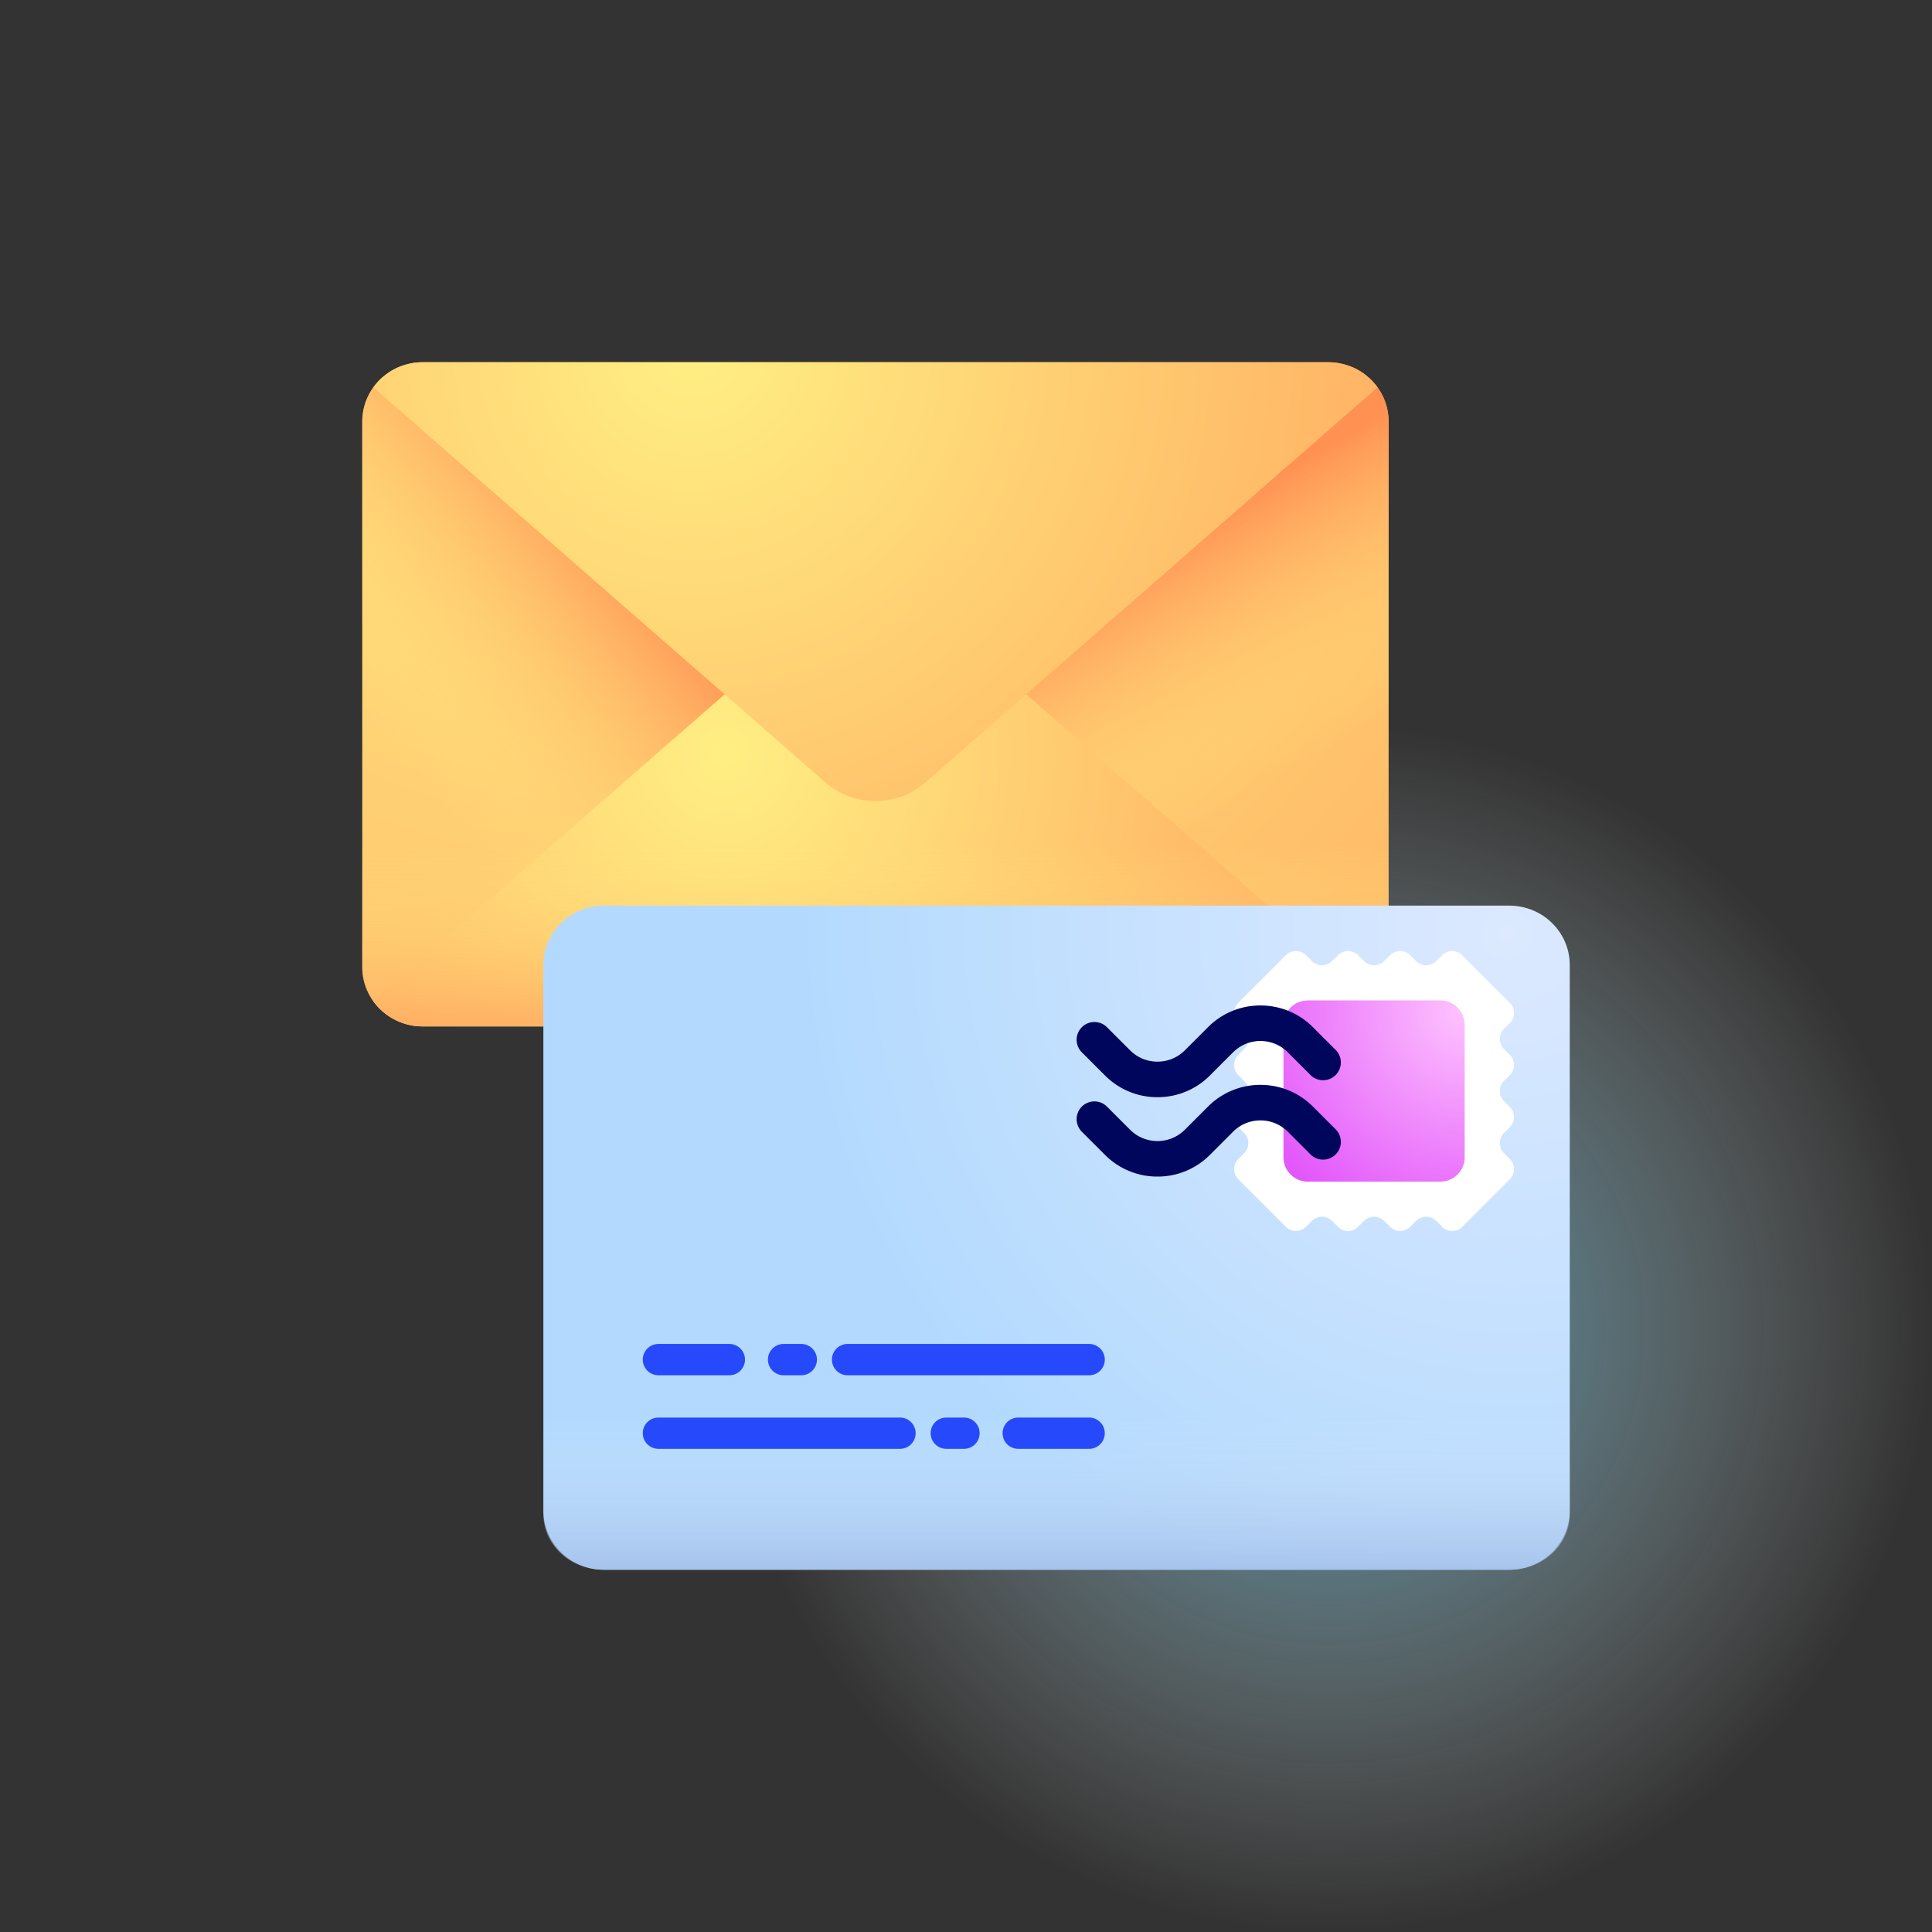 <svg xmlns="http://www.w3.org/2000/svg" width="96" height="96" fill="none" viewBox="0 0 96 96"><rect x="0" y="0" width="96" height="96" fill="#333333" stroke="none"/><path fill="url(#paint0_radial_1784_27873)" d="M66 96c16.569 0 30-13.431 30-30 0-16.568-13.431-30-30-30-16.568 0-30 13.432-30 30 0 16.569 13.432 30 30 30" opacity=".6"/><path fill="url(#paint1_radial_1784_27873)" d="M65.994 51H21.005C19.346 51 18 49.679 18 48.049V20.95C18 19.321 19.346 18 21.006 18h44.988C67.654 18 69 19.321 69 20.951V48.05C69 49.679 67.654 51 65.993 51"/><path fill="url(#paint2_linear_1784_27873)" d="m19.83 18.234 22.043 18.593V51H21.006C19.346 51 18 49.678 18 48.049V20.95c0-1.22.754-2.267 1.83-2.717"/><path fill="url(#paint3_linear_1784_27873)" d="M67.17 18.234 45.125 36.827V51h20.867C67.653 51 69 49.678 69 48.049V20.95c0-1.22-.754-2.267-1.83-2.717"/><path fill="url(#paint4_radial_1784_27873)" d="M68.447 49.752 45.985 30.124a3.79 3.79 0 0 0-4.971 0L18.552 49.752a3.02 3.02 0 0 0 2.454 1.25h44.987a3.02 3.02 0 0 0 2.454-1.25"/><path fill="url(#paint5_radial_1784_27873)" d="M68.447 19.25 45.985 38.878a3.79 3.79 0 0 1-4.971 0L18.552 19.25A3.02 3.02 0 0 1 21.006 18h44.987c1.014 0 1.909.494 2.454 1.25"/><path fill="url(#paint6_linear_1784_27873)" d="M18 39.734v8.316c0 1.63 1.346 2.951 3.006 2.951h44.988c1.66 0 3.006-1.321 3.006-2.95v-8.317z"/><path fill="url(#paint7_radial_1784_27873)" d="M74.994 78H30.006C28.346 78 27 76.679 27 75.049V47.95C27 46.321 28.346 45 30.006 45h44.988C76.654 45 78 46.321 78 47.951V75.05C78 76.679 76.654 78 74.994 78"/><path fill="url(#paint8_linear_1784_27873)" d="M27 67.5v7.75c0 1.519 1.346 2.75 3.006 2.75h44.988C76.654 78 78 76.769 78 75.25V67.5z"/><path fill="#264AFB" d="M54.12 66.781H42.115a.777.777 0 1 0 0 1.555H54.12a.777.777 0 1 0 0-1.555M32.717 68.336h3.524a.777.777 0 1 0 0-1.555h-3.524a.777.777 0 1 0 0 1.555M38.158 67.559c0 .429.348.777.777.777h.881a.777.777 0 1 0 0-1.555h-.881a.777.777 0 0 0-.777.777M44.721 70.438H32.717a.777.777 0 1 0 0 1.554H44.72a.777.777 0 1 0 0-1.555M54.12 70.438h-3.525a.777.777 0 1 0 0 1.554h3.524a.777.777 0 1 0 0-1.555M47.9 70.438h-.88a.777.777 0 1 0 0 1.554h.88a.777.777 0 1 0 0-1.555"/><path fill="#fff" d="M75.023 53.42a.71.71 0 0 0 0-1.004l-.29-.29a.71.71 0 0 1 0-1.004l.29-.29a.71.71 0 0 0 0-1.004l-2.362-2.362a.71.71 0 0 0-1.004 0l-.29.29a.71.71 0 0 1-1.004 0l-.29-.29a.71.71 0 0 0-1.004 0l-.29.29a.71.71 0 0 1-1.004 0l-.29-.29a.71.71 0 0 0-1.004 0l-.29.29a.71.71 0 0 1-1.004 0l-.29-.29a.71.71 0 0 0-1.004 0l-2.362 2.362a.71.71 0 0 0 0 1.003l.29.291a.71.71 0 0 1 0 1.003l-.29.291a.71.71 0 0 0 0 1.004l.29.29a.71.71 0 0 1 0 1.004l-.29.29a.71.71 0 0 0 0 1.004l.29.29a.71.71 0 0 1 0 1.004l-.29.29a.71.71 0 0 0 0 1.004l2.362 2.362a.71.71 0 0 0 1.003 0l.29-.29a.71.71 0 0 1 1.004 0l.291.29a.71.71 0 0 0 1.003 0l.291-.29a.71.71 0 0 1 1.003 0l.291.29a.71.71 0 0 0 1.004 0l.29-.29a.71.71 0 0 1 1.004 0l.29.29a.71.71 0 0 0 1.004 0l2.362-2.362a.71.71 0 0 0 0-1.003l-.29-.291a.71.71 0 0 1 0-1.003l.29-.291a.71.71 0 0 0 0-1.004l-.29-.29a.71.71 0 0 1 0-1.004z"/><path fill="url(#paint9_radial_1784_27873)" d="M71.573 58.714H64.98c-.666 0-1.205-.54-1.205-1.205v-6.593c0-.666.54-1.205 1.205-1.205h6.593c.665 0 1.205.54 1.205 1.205v6.593c0 .665-.54 1.205-1.205 1.205"/><path fill="#00065B" d="M57.514 54.519a3.66 3.66 0 0 1-2.608-1.08l-1.15-1.15a.882.882 0 1 1 1.248-1.248l1.15 1.15c.75.75 1.97.75 2.72 0l1.15-1.15a3.66 3.66 0 0 1 2.607-1.08c.985 0 1.912.384 2.608 1.08l1.15 1.15a.883.883 0 0 1-1.248 1.248l-1.15-1.15c-.75-.75-1.97-.75-2.72 0l-1.15 1.15a3.66 3.66 0 0 1-2.607 1.08"/><path fill="#00065B" d="M57.514 58.464a3.66 3.66 0 0 1-2.608-1.08l-1.15-1.15a.882.882 0 1 1 1.248-1.248l1.15 1.15c.75.75 1.97.75 2.72 0l1.15-1.15a3.67 3.67 0 0 1 2.607-1.08c.985 0 1.912.384 2.608 1.08l1.15 1.15a.883.883 0 0 1-1.248 1.248l-1.15-1.15c-.75-.75-1.97-.75-2.72 0l-1.15 1.15a3.66 3.66 0 0 1-2.607 1.08"/><defs><radialGradient id="paint0_radial_1784_27873" cx="0" cy="0" r="1" gradientTransform="rotate(90 0 66)scale(30)" gradientUnits="userSpaceOnUse"><stop stop-color="#5ED7FD"/><stop offset="1" stop-color="#fff" stop-opacity="0"/></radialGradient><radialGradient id="paint1_radial_1784_27873" cx="0" cy="0" r="1" gradientTransform="rotate(85.197 8.85 22.721)scale(89.565 91.245)" gradientUnits="userSpaceOnUse"><stop stop-color="#FFEF83"/><stop offset="1" stop-color="#FF9153"/></radialGradient><radialGradient id="paint4_radial_1784_27873" cx="0" cy="0" r="1" gradientTransform="rotate(59.886 -14.552 49.999)scale(43.351 43.626)" gradientUnits="userSpaceOnUse"><stop stop-color="#FFEF83"/><stop offset="1" stop-color="#FF9153"/></radialGradient><radialGradient id="paint5_radial_1784_27873" cx="0" cy="0" r="1" gradientTransform="rotate(51.216 -.746 44.616)scale(53.88 54.508)" gradientUnits="userSpaceOnUse"><stop stop-color="#FFEF83"/><stop offset="1" stop-color="#FF9153"/></radialGradient><radialGradient id="paint7_radial_1784_27873" cx="0" cy="0" r="1" gradientTransform="rotate(122.486 24.807 43.698)scale(35.022 35.303)" gradientUnits="userSpaceOnUse"><stop stop-color="#DCE9FF"/><stop offset="1" stop-color="#B3DAFE"/></radialGradient><radialGradient id="paint9_radial_1784_27873" cx="0" cy="0" r="1" gradientTransform="rotate(135 25.968 40.193)scale(11.667)" gradientUnits="userSpaceOnUse"><stop stop-color="#FEC2FF"/><stop offset="1" stop-color="#E256FA"/></radialGradient><linearGradient id="paint2_linear_1784_27873" x1="22.5" x2="34.324" y1="40.5" y2="30.541" gradientUnits="userSpaceOnUse"><stop stop-color="#FFEF83" stop-opacity="0"/><stop offset="1" stop-color="#FF9153"/></linearGradient><linearGradient id="paint3_linear_1784_27873" x1="54" x2="47.395" y1="44.25" y2="32.915" gradientUnits="userSpaceOnUse"><stop stop-color="#FFEF83" stop-opacity="0"/><stop offset="1" stop-color="#FF9153"/></linearGradient><linearGradient id="paint6_linear_1784_27873" x1="43.5" x2="43.5" y1="42.001" y2="54.001" gradientUnits="userSpaceOnUse"><stop stop-color="#FFEF83" stop-opacity="0"/><stop offset="1" stop-color="#FF9153"/></linearGradient><linearGradient id="paint8_linear_1784_27873" x1="52.5" x2="52.5" y1="70.5" y2="81" gradientUnits="userSpaceOnUse"><stop stop-color="#DAE9FF" stop-opacity="0"/><stop offset="1" stop-color="#8AA8DA"/></linearGradient></defs></svg>